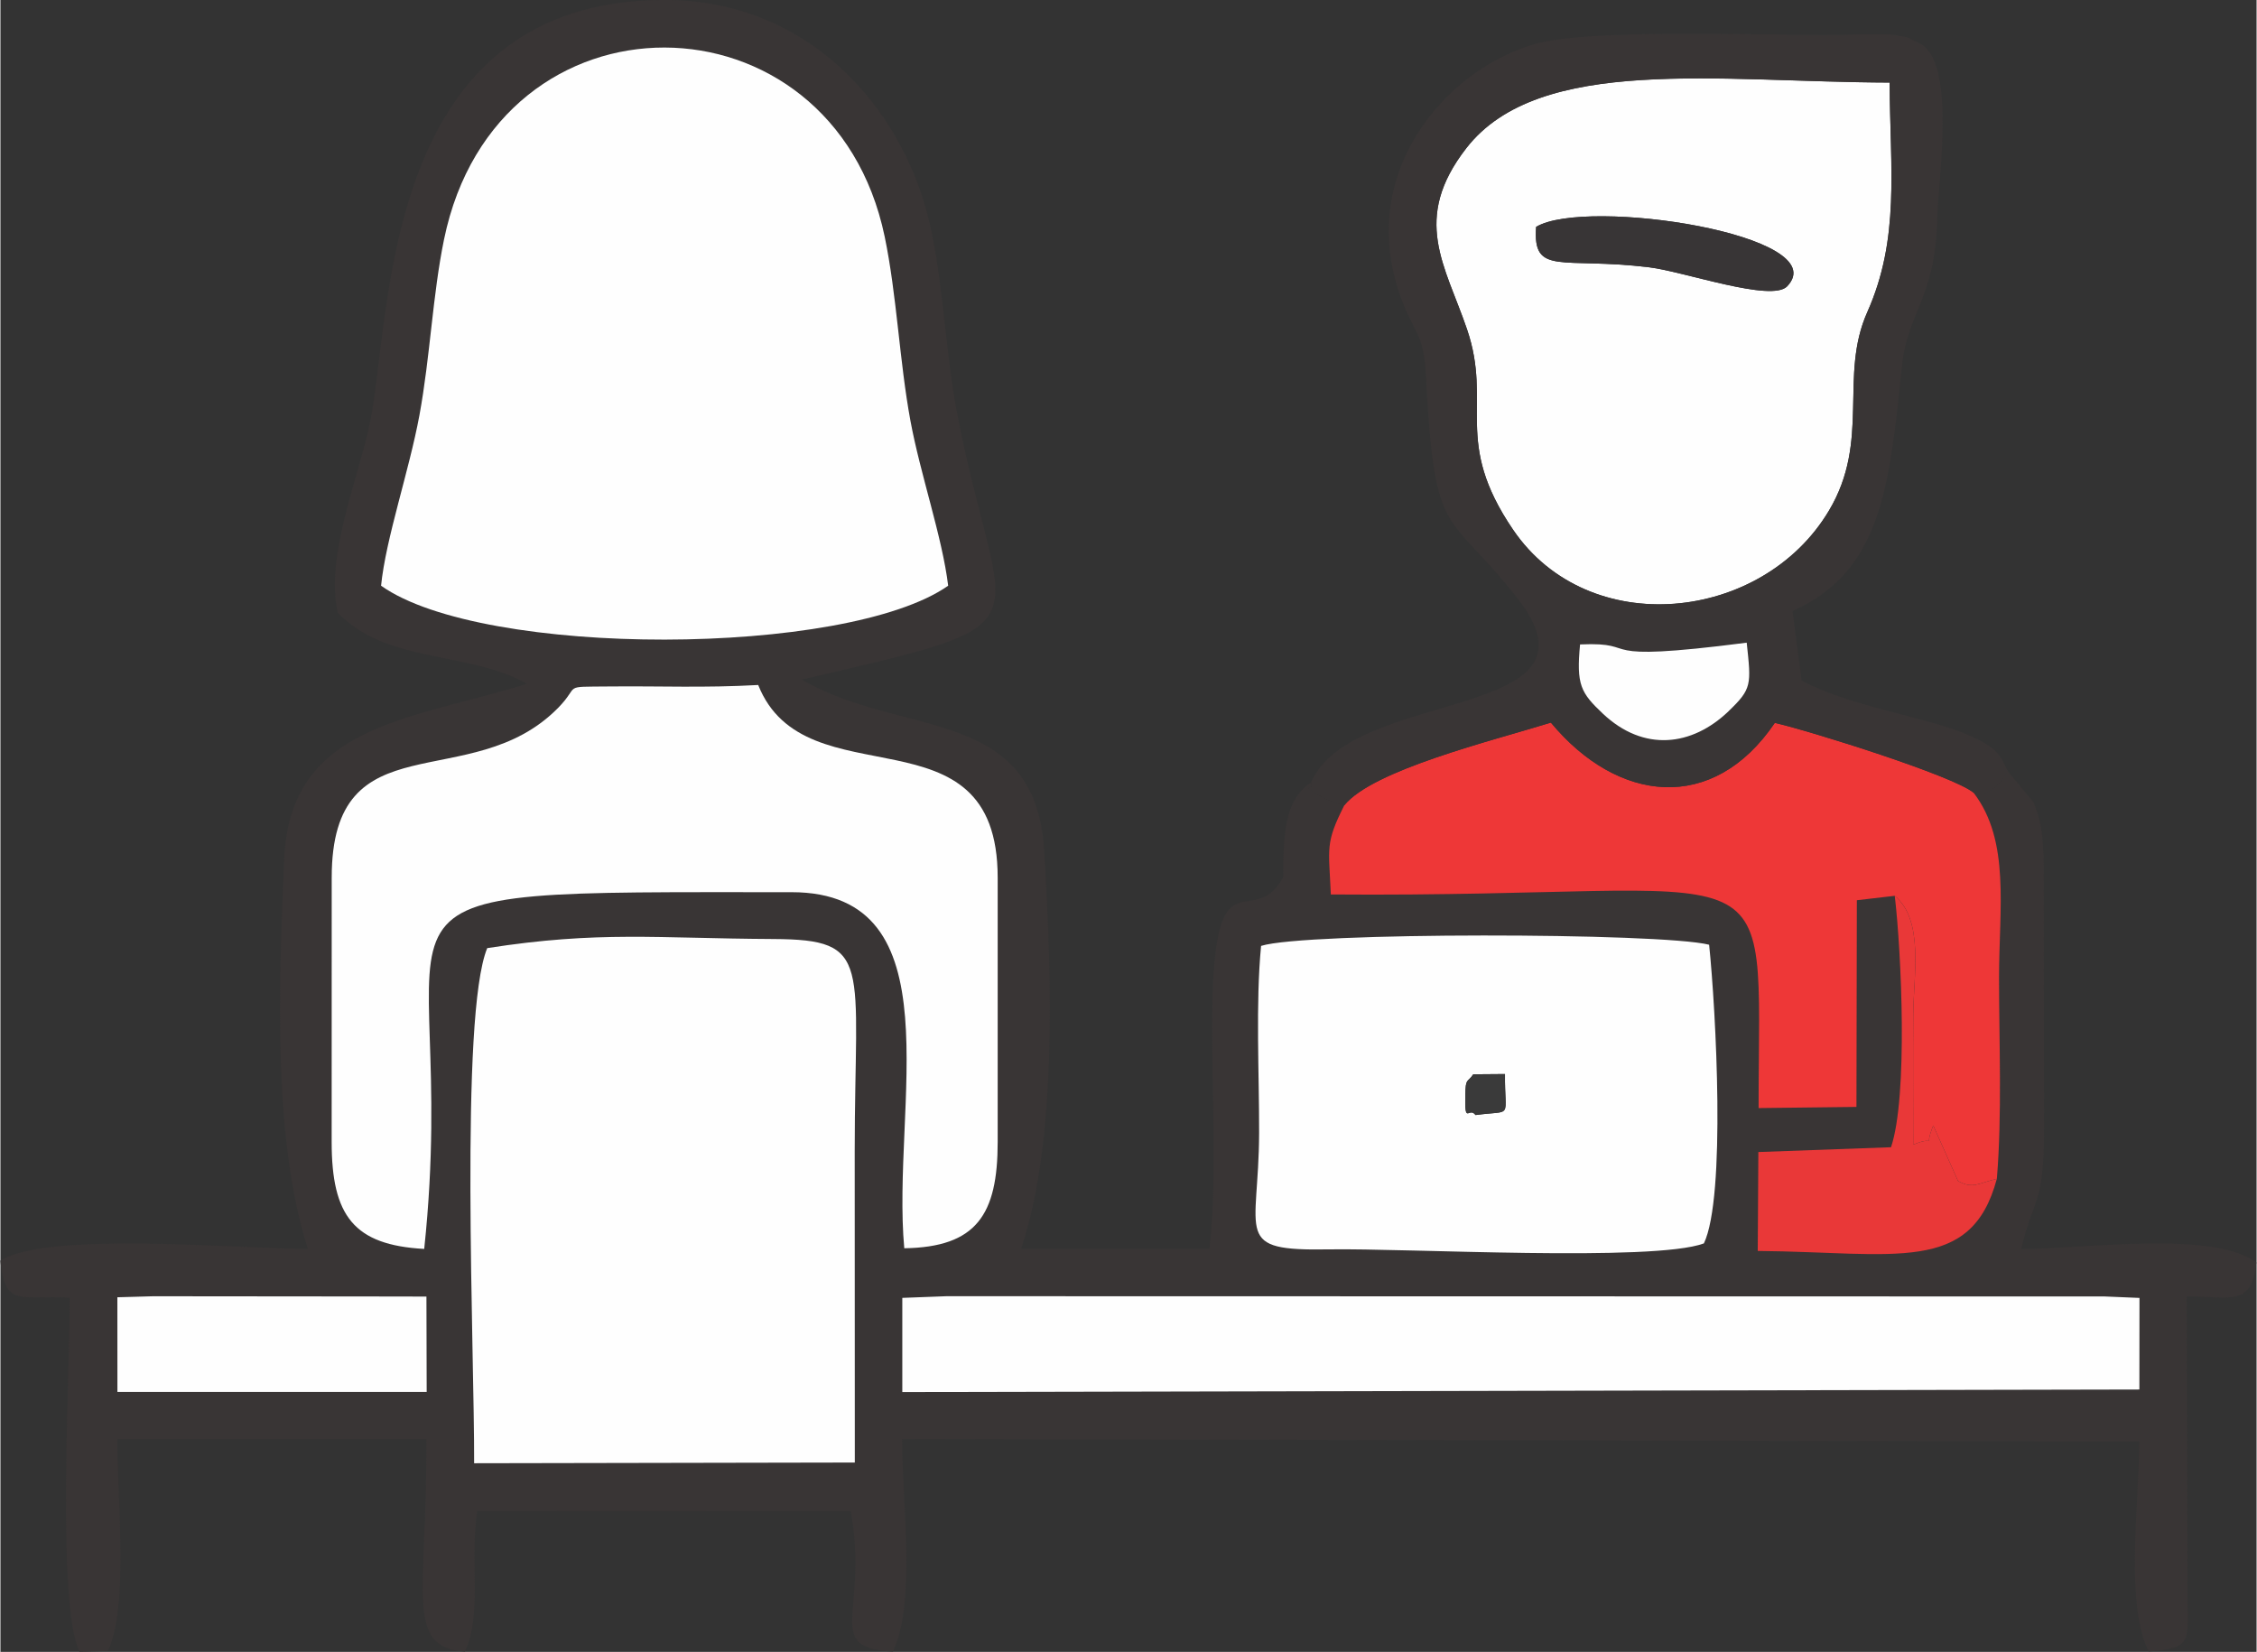 <?xml version="1.0" encoding="UTF-8"?>
<!DOCTYPE svg PUBLIC "-//W3C//DTD SVG 1.1//EN" "http://www.w3.org/Graphics/SVG/1.1/DTD/svg11.dtd">
<!-- Creator: CorelDRAW 2018 (64-Bit) -->
<svg xmlns="http://www.w3.org/2000/svg" xml:space="preserve" width="1.634in" height="1.196in" version="1.1" style="shape-rendering:geometricPrecision; text-rendering:geometricPrecision; image-rendering:optimizeQuality; fill-rule:evenodd; clip-rule:evenodd"
viewBox="0 0 446.09 326.64"
 xmlns:xlink="http://www.w3.org/1999/xlink">
 <rect x="0" y="0" width="446.09" height="326.64" fill="#333333" stroke="none"/>
 <defs>
  <style type="text/css">
   <![CDATA[
    .fil1 {fill:#FEFEFE}
    .fil2 {fill:#EE3737}
    .fil3 {fill:#E93838}
    .fil0 {fill:#393535}
    .fil4 {fill:#383536}
    .fil5 {fill:#3A3A3A}
   ]]>
  </style>
 </defs>
 <g id="Layer_x0020_1">
  <g id="_2207059757248">
   <path class="fil0" d="M96.25 187.48c22.09,-3.45 33.46,-1.92 56.57,-1.8 19.84,0.1 16.08,4.54 16.08,41.94l0.02 61.58 -75.27 0.14c0.09,-21.61 -2.91,-88.58 2.59,-101.86zm82.06 69.16l8.76 -0.34 229 0.05 6.87 0.29 -0.02 18.12 -244.6 0.5 -0.01 -18.63zm-155.19 -0.13l7.08 -0.2 43.27 0.04 5.41 0.01 5.34 0.01 0.05 18.86 -61.15 0 -0 -18.73zm313.68 -10.64c-10.03,3.71 -58.76,0.92 -74.12,1.18 -19.17,0.33 -13.88,-2.73 -13.82,-23.04 0.03,-11.69 -0.71,-25.59 0.39,-36.97 8.64,-2.76 79.08,-2.65 88.59,-0.23 1.33,12.87 3.36,49.86 -1.04,59.07zm-271.31 -72.36c0,-31.59 27.47,-16.01 44.74,-33.53 4.55,-4.61 0.56,-4.16 9.93,-4.26 10.4,-0.11 18.83,0.31 29.66,-0.29 9.32,23.45 47.34,3.49 47.35,38.08l0 52.29c0,14.38 -4.19,20.79 -18.47,21.01 -2.59,-27.96 10.43,-70.4 -22.29,-70.41 -96.03,-0 -64.92,-2.11 -72.63,70.54 -13.91,-0.76 -18.3,-6.52 -18.3,-21.15l0.01 -52.29zm9.75 -57.7c0.93,-9.37 5.55,-22.68 7.59,-33.75 2.14,-11.59 2.61,-23.78 4.86,-34.74 10.48,-50.94 76.78,-50.03 87.12,-0.58 2.41,11.56 2.92,24.66 5.1,36.45 1.96,10.6 6.29,22.98 7.46,32.61 -20.12,14.1 -91.97,14.32 -112.13,0zm321.67 36.65c-3.73,6.09 -6.31,4.21 -6.8,4.27 7.31,9.49 5.03,22.88 5.04,36.61 0,12.8 0.63,27.15 -0.43,39.74 -5.07,19 -20.13,14.51 -47.28,14.27l0.12 -19.56 26.23 -0.95c3.37,-9.98 2.07,-38.48 0.74,-49.71l-7.49 0.87 -0.08 40.87 -19.35 0.23c-0.02,-53.96 6.6,-41.51 -84.58,-42.24 -0.39,-9.29 -1.15,-10.05 2.67,-17.65 -0.59,-0.12 -3.5,-1.04 -4.43,-1.6 -4.79,-2.92 -1.4,-1 -2.12,-2.86 -5.34,3.36 -5.46,10.46 -5.53,18.76 -6.48,11.5 -14.2,-7.38 -14.04,30.65 0.05,13.01 0.94,30.32 -0.54,42.81l-37.24 -0.03c7.12,-21.12 6.12,-53.44 4.57,-78.76 -1.75,-28.78 -28.32,-22.27 -47.92,-33.8 50.99,-11.89 39.23,-8.02 30.64,-53.02 -2.47,-12.95 -2.8,-28.81 -6.25,-40.62 -6.26,-21.43 -24.44,-40.82 -51.68,-40.75 -55.86,0.15 -53.77,62.02 -58.01,83.14 -2.33,11.6 -8.98,26.66 -6.46,38.02 9.7,10.16 26.02,7.55 37.4,14.07 -22.82,7.16 -46.86,7.87 -47.99,34.69 -1.07,25.34 -2.26,55.34 4.69,77.06 -14.15,-0.06 -51.58,-3.54 -60.81,2.31 0.94,9.33 3.83,6.79 13.71,7.32 0.05,14.71 -2.61,60.56 1.93,70.02l5.62 -0.16c4.16,-8.63 1.86,-30.07 1.87,-41.9l61.12 -0c0.14,30.63 -4.42,41.14 7.6,42.03 3.49,-7.31 0.9,-17.98 2.45,-27.82l73.86 0.03c3.59,20.28 -5.62,26.94 8.32,27.79 4.6,-9.62 1.82,-29.29 1.83,-42.04l244.6 0.5c-0.01,12.23 -2.85,32.08 1.86,41.51 8.97,-0.64 7.7,-1.99 7.68,-12.23l-0.13 -57.95c8.94,-0.05 12.72,2.12 13.75,-6.74 -8.66,-6.41 -33.76,-2.7 -46.51,-2.66 2.45,-10.25 4.47,-8.77 4.53,-22.93l-0.06 -54.24c-0.23,-4.7 -0.39,-7.19 -2.03,-11.18l-5.09 -6.15z"/>
   <path class="fil1" d="M75.26 115.82c20.16,14.32 92.01,14.1 112.13,0 -1.17,-9.63 -5.5,-22.01 -7.46,-32.61 -2.18,-11.79 -2.69,-24.89 -5.1,-36.45 -10.33,-49.46 -76.64,-50.36 -87.12,0.58 -2.26,10.96 -2.73,23.15 -4.86,34.74 -2.04,11.07 -6.66,24.38 -7.59,33.75z"/>
   <path class="fil1" d="M96.25 187.48c-5.5,13.28 -2.5,80.25 -2.59,101.86l75.27 -0.14 -0.02 -61.58c0,-37.39 3.76,-41.84 -16.08,-41.94 -23.11,-0.12 -34.47,-1.65 -56.57,1.8z"/>
   <path class="fil1" d="M325.97 52.85c-17.37,-2.09 -23.04,1.8 -22.33,-7.99 9.94,-5.95 59.3,1.65 49.63,11.76 -3.07,3.21 -20.4,-2.94 -27.31,-3.77zm47.56 -36.53c-33.65,-0.09 -69.27,-5.57 -83.67,12.94 -10.96,14.07 -4.19,23.2 0.12,35.87 5.09,14.96 -2.91,22 9.12,39.64 14.93,21.9 49.24,18.32 62.43,-3.79 8.29,-13.89 1.93,-26.56 7.58,-39.25 6.51,-14.61 4.52,-28.21 4.42,-45.42z"/>
   <path class="fil1" d="M65.5 173.52l-0.01 52.29c0,14.62 4.39,20.39 18.3,21.15 7.71,-72.65 -23.4,-70.54 72.63,-70.54 32.72,0.01 19.71,42.44 22.29,70.41 14.28,-0.22 18.47,-6.63 18.47,-21.01l-0 -52.29c-0.01,-34.59 -38.03,-14.63 -47.35,-38.08 -10.83,0.6 -19.26,0.18 -29.66,0.29 -9.38,0.1 -5.38,-0.36 -9.93,4.26 -17.27,17.52 -44.74,1.94 -44.74,33.53z"/>
   <path class="fil1" d="M291.22 212.43l6.27 -0.05c-0.1,9.09 1.77,7.09 -5.82,8.11 -1.32,-1.75 -2.16,2.14 -2.03,-3.86 0.08,-3.6 0.36,-2.41 1.58,-4.2zm45.59 33.45c4.4,-9.21 2.37,-46.2 1.04,-59.07 -9.52,-2.42 -79.95,-2.53 -88.59,0.23 -1.1,11.39 -0.36,25.28 -0.39,36.97 -0.06,20.32 -5.35,23.37 13.82,23.04 15.36,-0.26 64.09,2.53 74.12,-1.18z"/>
   <path class="fil2" d="M265.72 159.22c-3.83,7.59 -3.07,8.36 -2.67,17.65 91.17,0.73 84.56,-11.72 84.58,42.24l19.35 -0.23 0.08 -40.87 7.49 -0.87c5.83,4.8 3.71,15.81 3.66,23.44 -0.06,8.58 -0.01,17.19 -0.01,25.77 5.1,-2.15 1.84,1.53 3.96,-3.8l4.91 10.99c2.96,1.58 3.77,0.51 7.67,-0.45 1.05,-12.59 0.43,-26.94 0.43,-39.74 -0,-13.73 2.27,-27.12 -5.04,-36.61 -3.97,-3.31 -31.89,-12.09 -39.29,-13.81 -12.24,18.06 -31.08,15.85 -44.28,-0.05 -11.75,3.64 -35.13,9.33 -40.84,16.34z"/>
   <path class="fil0" d="M312.33 127.42c12.94,-0.57 0.82,3.79 32.95,-0.35 0.89,8.34 1.05,9.1 -3.58,13.54 -7.26,6.97 -16.77,8.11 -24.87,0.48 -4.39,-4.14 -5.25,-5.72 -4.5,-13.68zm61.21 -111.1c0.11,17.2 2.09,30.81 -4.42,45.42 -5.65,12.69 0.71,25.36 -7.58,39.25 -13.19,22.11 -47.5,25.69 -62.43,3.79 -12.03,-17.65 -4.03,-24.69 -9.12,-39.64 -4.31,-12.67 -11.08,-21.8 -0.12,-35.87 14.4,-18.5 50.02,-13.02 83.67,-12.94zm-114.37 138.45c0.72,1.86 -2.67,-0.06 2.12,2.86 0.93,0.57 3.84,1.48 4.43,1.6 5.71,-7.01 29.09,-12.7 40.84,-16.34 13.2,15.9 32.04,18.11 44.28,0.05 7.4,1.72 35.32,10.5 39.29,13.81 0.49,-0.06 3.08,1.82 6.8,-4.27 -1.42,-2.56 -1.35,-4.46 -8.4,-7.39 -7.94,-3.31 -22.58,-5.34 -32.39,-10.5l-1.8 -13.76c17.46,-7.83 19.14,-24.18 21.62,-48.35 1.11,-10.82 6.54,-13.32 6.96,-28.73 0.24,-8.55 3.94,-32.14 -3.76,-35.33 -2.36,-0.98 -0.6,-0.84 -4.5,-1.49 -1.68,-0.28 -8.73,-0.08 -10.87,-0.05 -15.53,0.21 -49.32,-1.31 -60.33,1.81 -17.93,5.07 -36.05,26.17 -26.16,51.18 2.68,6.78 4.1,6.2 4.55,14.56 1.77,32.99 4.07,25.92 18.15,43.94 19.03,24.36 -32.97,17.49 -40.85,36.39z"/>
   <polygon class="fil1" points="178.32,275.27 422.92,274.76 422.94,256.65 416.07,256.36 187.07,256.31 178.32,256.64 "/>
   <polygon class="fil1" points="23.13,275.24 84.28,275.24 84.23,256.38 78.89,256.37 73.48,256.36 30.2,256.32 23.12,256.52 "/>
   <path class="fil3" d="M394.74 233.09c-3.9,0.96 -4.71,2.03 -7.67,0.45l-4.91 -10.99c-2.12,5.33 1.14,1.65 -3.96,3.8 0,-8.59 -0.06,-17.19 0.01,-25.77 0.05,-7.62 2.17,-18.63 -3.66,-23.44 1.33,11.23 2.63,39.73 -0.74,49.71l-26.23 0.95 -0.12 19.56c27.15,0.24 42.21,4.73 47.28,-14.27z"/>
   <path class="fil1" d="M341.7 140.62c4.63,-4.44 4.47,-5.2 3.58,-13.54 -32.13,4.14 -20.01,-0.22 -32.95,0.35 -0.75,7.96 0.11,9.54 4.5,13.68 8.09,7.63 17.61,6.48 24.87,-0.48z"/>
   <path class="fil4" d="M303.64 44.86c-0.71,9.79 4.96,5.89 22.33,7.99 6.91,0.84 24.24,6.99 27.31,3.77 9.66,-10.11 -39.7,-17.71 -49.63,-11.76z"/>
   <path class="fil5" d="M291.66 220.49c7.6,-1.02 5.72,0.98 5.82,-8.11l-6.27 0.05c-1.23,1.79 -1.51,0.6 -1.58,4.2 -0.13,6 0.7,2.11 2.03,3.86z"/>
  </g>
 </g>
</svg>
